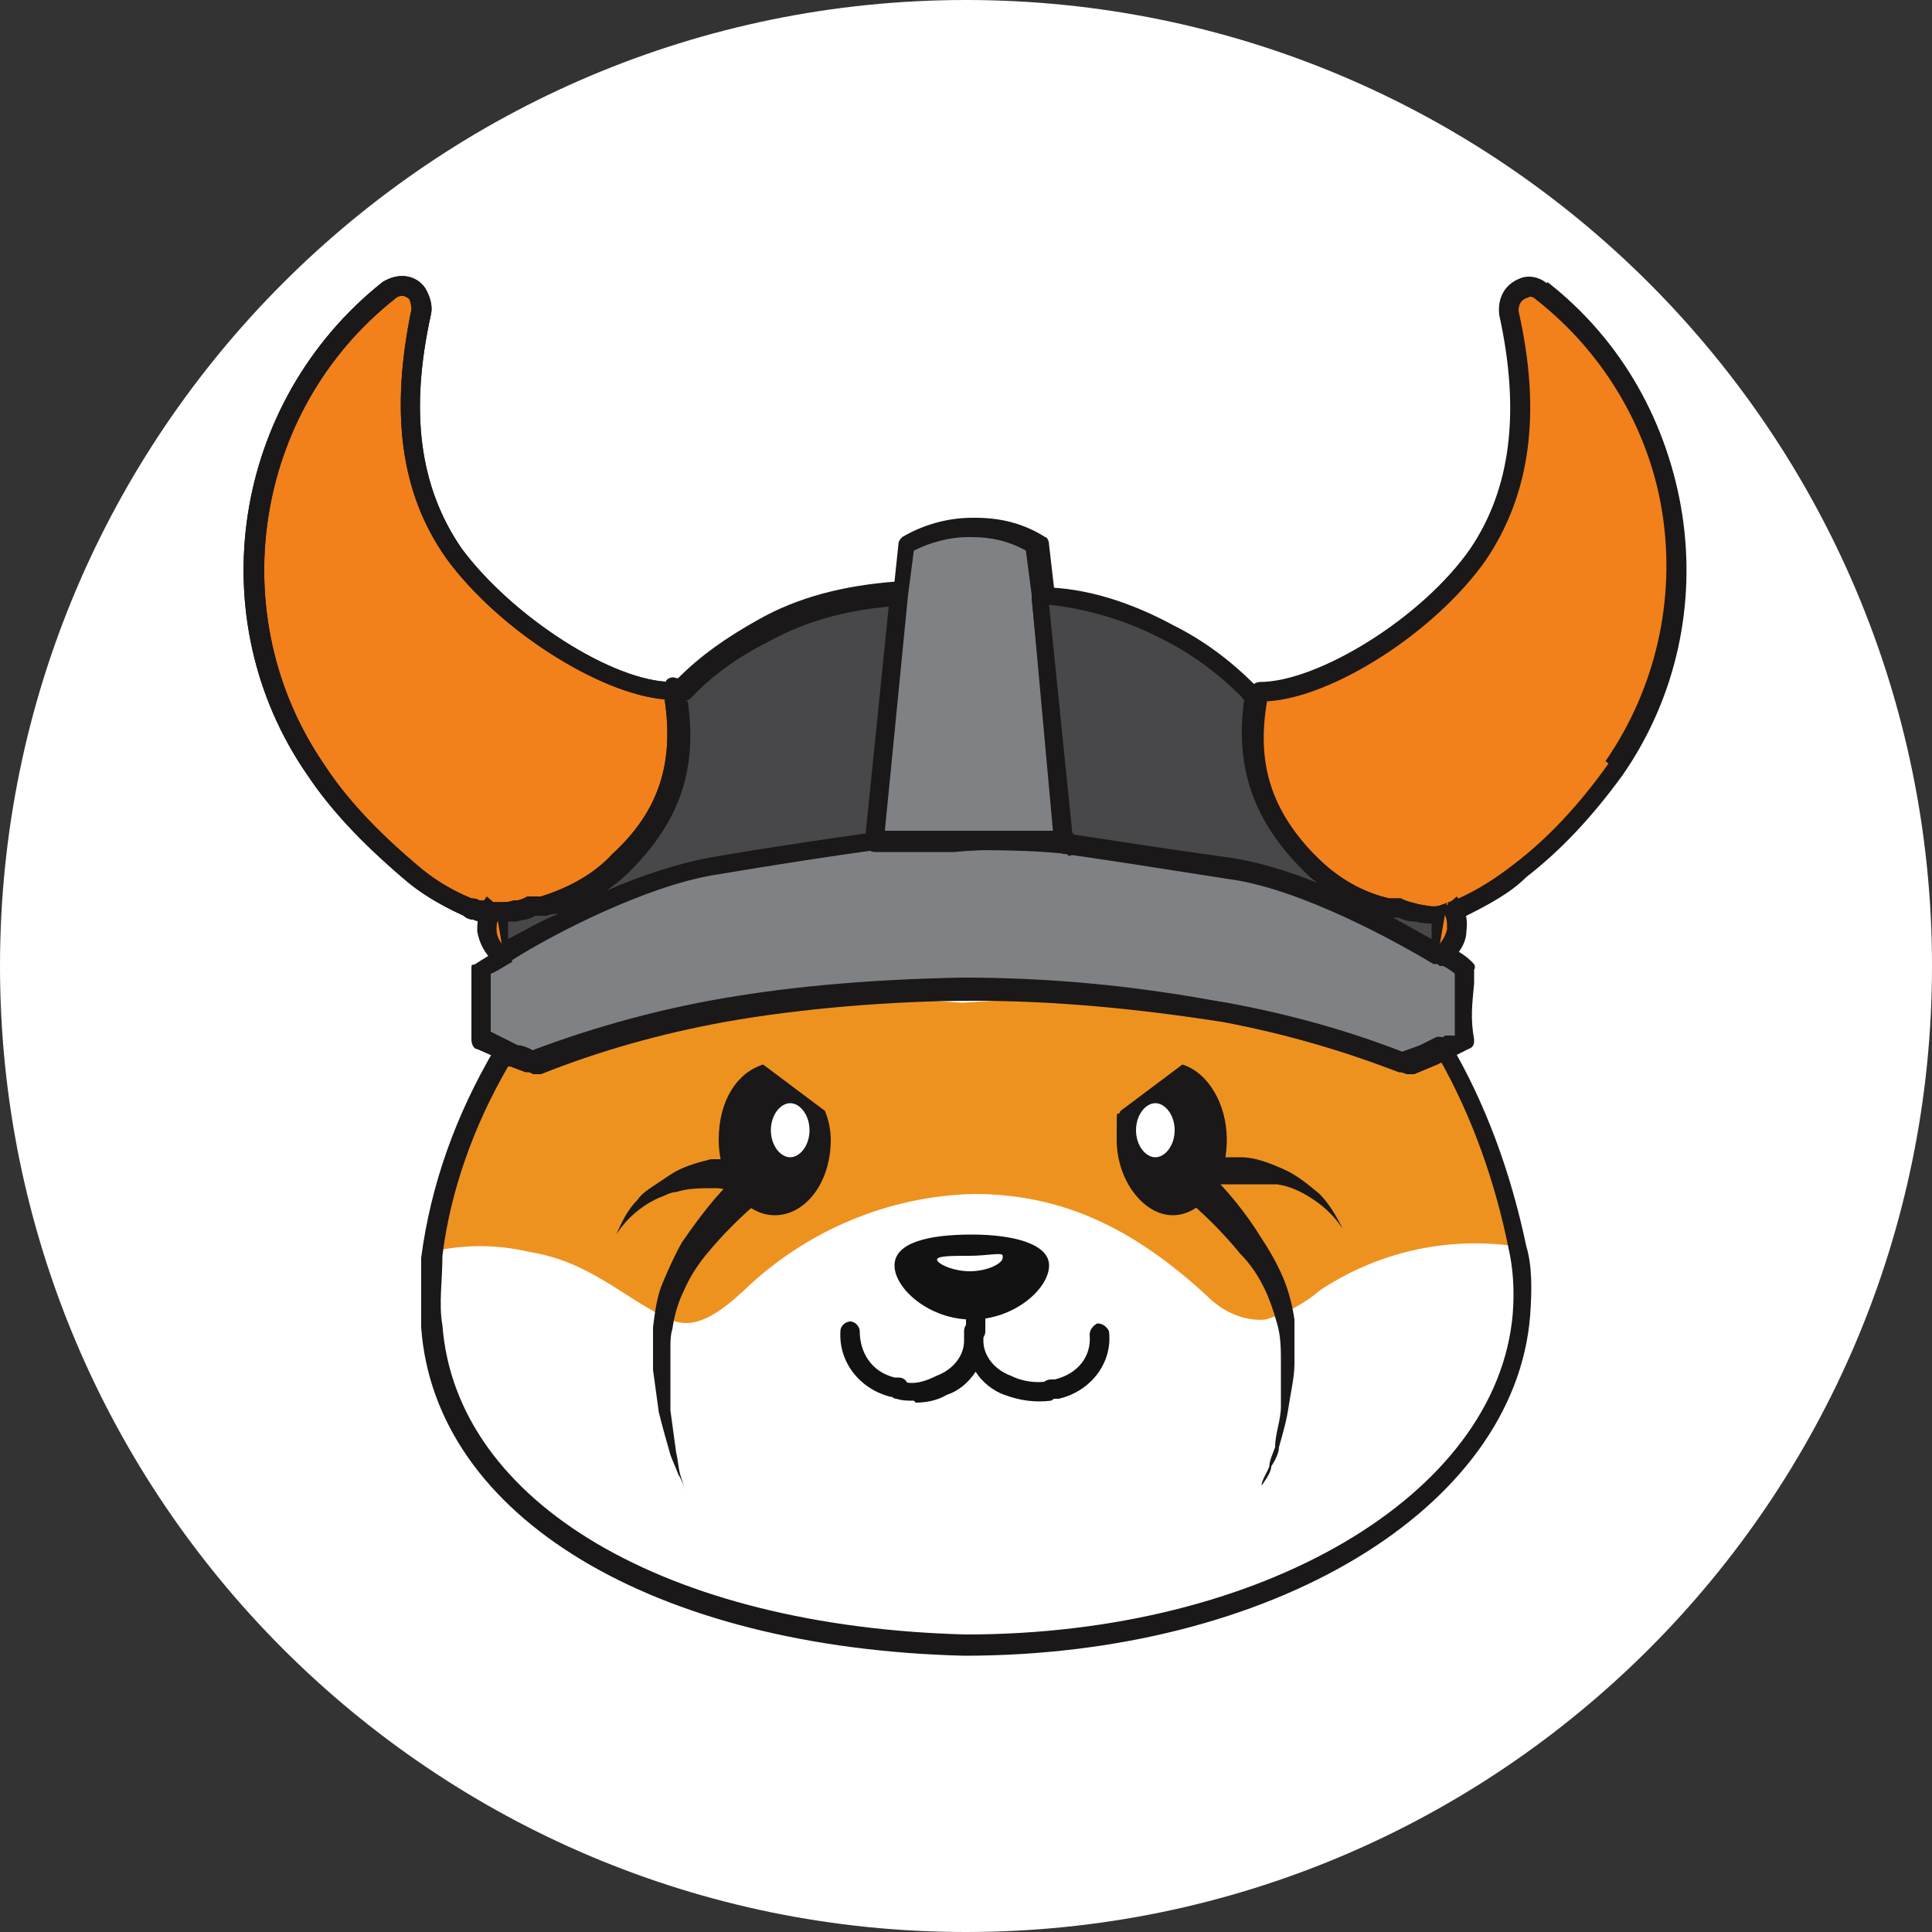 <?xml version="1.0" encoding="UTF-8"?>
<svg id="Layer_1" data-name="Layer 1" xmlns="http://www.w3.org/2000/svg" version="1.1" viewBox="0 0 100 100">
  <rect x="0" y="0" width="100" height="100" fill="#333333" stroke="none"/>
  <defs>
    <style>
      .cls-1 {
        fill: #48474a;
      }

      .cls-1, .cls-2, .cls-3, .cls-4, .cls-5, .cls-6, .cls-7 {
        stroke-width: 0px;
      }

      .cls-2 {
        fill: #808184;
      }

      .cls-3 {
        fill: #1a1818;
      }

      .cls-4 {
        fill: #f2801b;
      }

      .cls-5 {
        fill: #121212;
      }

      .cls-6 {
        fill: #ee921f;
      }

      .cls-7 {
        fill: #fff;
      }
    </style>
  </defs>
  <path class="cls-7" d="M50,0h0C77.6,0,100,22.4,100,50h0c0,27.6-22.4,50-50,50h0C22.4,100,0,77.6,0,50h0C0,22.4,22.4,0,50,0Z"/>
  <g id="Layer_2" data-name="Layer 2">
    <g id="Layer_4" data-name="Layer 4">
      <path class="cls-6" d="M78.7,68c-.8,9.5-12,17.5-28.8,17.1h0c-15.8-.4-26.9-7-27.7-16.5-.1-1.2,0-2.4.1-3.7.5-3.7,1.8-7.2,3.7-10.4l1.2.5c3.1-1.2,6.3-2.1,9.6-2.7,4.3-.6,8.7-.7,13-.4h0c4.3-.3,8.7-.2,13,.4,3.3.6,6.5,1.5,9.6,2.7l1.2-.5.8-.4c1.9,3.2,3.2,6.7,3.9,10.4.2,1.1.3,2.3.2,3.4"/>
      <path class="cls-7" d="M78.7,68c-.8,9.4-11.9,17.1-28.8,17h0c-15.8-.4-26.9-7-27.7-16.5-.1-1.2,0-2.4.1-3.7,1.7-.4,3.4-.4,5.1,0,3.2.5,5,2.5,7.3,3.5,1.3.6,2.6-.4,3.8-1.5,3.2-3.1,7.5-4.9,11.9-5,4.5,0,8.2,1.7,12.1,5.3.8.8,1.9,1.3,3,1.2,1-.3,2-.8,2.8-1.5,3-2,6.6-2.8,10.1-2.3.3,1.3.4,2.4.3,3.6"/>
      <path class="cls-4" d="M32.1,44.6c-1.1,1.1-2.5,1.9-4,2.2h-.6c-.6.3-1.2.4-1.9.4h-.4c-.3,0-.7-.2-1-.3-1.1-.5-2.1-1.1-3-1.9-1.8-1.5-3.5-3.2-4.8-5.2-5.5-8-3.8-18.8,3.8-24.8.5-.3,1.1-.3,1.5.2.2.3.3.6.2.9-.7,3.2-1.3,8.2,1.7,12.5,2.6,3.6,8,7.1,11.3,7.1.7,4-.4,6.7-2.8,8.9"/>
      <path class="cls-3" d="M25.6,47.7h-.4c0,0-.1,0-.2,0-.1,0-.3,0-.5-.1-.2,0-.4-.1-.5-.2-1.3-.6-2.3-1.2-3.2-2-2.1-1.8-3.7-3.5-4.9-5.3-5.6-8.1-3.9-19.3,3.9-25.5.8-.5,1.7-.4,2.2.3.3.5.4,1,.3,1.4-1.1,5-.6,8.9,1.6,12.1,2.6,3.5,7.8,6.9,10.9,6.9s.5.2.5.4c.7,3.9-.3,6.9-2.9,9.3-1.2,1.2-2.7,2-4.2,2.3h-.6c-.6.3-1.2.4-2,.4ZM25.3,46.7h.3c.6,0,1.2,0,1.7-.3h.7c1.3-.4,2.7-1.1,3.7-2.2,0,0,0,0,0,0,2.4-2.2,3.2-4.7,2.7-8-3.4-.3-8.6-3.6-11.3-7.3-2.4-3.4-2.9-7.6-1.8-12.9,0,0,0-.2-.1-.5-.3-.3-.6-.2-.8,0-7.3,5.8-8.9,16.4-3.6,24.1,1.1,1.7,2.7,3.4,4.7,5.1.8.7,1.7,1.3,2.9,1.8,0,0,.3,0,.4.1.2,0,.3,0,.4.1Z"/>
      <path class="cls-1" d="M46.5,30.8l-1.3,12.8h0c-2,.3-4.7.7-8.4,1.3-3.4.5-8,2.9-10.7,4.5l-.3-2.1c.6,0,1.3-.2,1.9-.3h.6c1.5-.4,2.9-1.2,4-2.3,2.3-2.3,3.5-4.9,2.7-9h.4c1.2-1.2,2.6-2.2,4.2-3,2.1-1.2,4.5-1.8,7-1.9"/>
      <path class="cls-3" d="M26,49.9c0,0-.1,0-.2,0-.2,0-.3-.2-.3-.4l-.3-2.1c0-.3.1-.5.4-.6.3,0,.6-.1,1-.2.3,0,.6,0,.9-.1h.6c1.3-.4,2.7-1.1,3.7-2.2,2.5-2.5,3.2-5,2.6-8.6,0-.2,0-.3.1-.5.1-.1.3-.2.5-.1h.1c1.2-1.2,2.5-2.1,4.1-3,2.1-1.2,4.5-1.8,7.2-2,.1,0,.3,0,.4.2,0,.1.1.2.1.4l-1.3,12.8c0,.3-.2.4-.5.4h-.5c-1.9.4-4.5.7-7.9,1.3-3.6.5-8.6,3.3-10.5,4.4,0,0-.2,0-.3,0ZM26.3,47.7v.9c.8-.4,1.6-.9,2.6-1.3-.2,0-.4,0-.6.1h-.6c-.3.2-.6.2-1,.3-.2,0-.3,0-.5,0ZM35.6,36.3c.5,3.5-.4,6.2-3,8.8-.4.4-.8.7-1.2,1,1.8-.8,3.7-1.4,5.3-1.7,3.4-.6,6-.9,7.9-1.2h.2s1.2-11.8,1.2-11.8c-2.3.2-4.4.8-6.2,1.8-1.6.8-3,1.8-4.1,3,0,0-.1,0-.2.1Z"/>
      <path class="cls-2" d="M75.7,53.8l-.8.4h0l-.8.4-1.2.5c-3.1-1.2-6.3-2.1-9.6-2.7-4.3-.8-8.6-1.2-13-1.2h0c-4.4,0-8.7.3-13,1.2-3.3.6-6.5,1.5-9.6,2.7-.4-.2-.8-.4-1.2-.5l-1.7-.8c.1-1.4,0-2.2,0-3.6.3-.2.8-.5,1.3-.8h.1c2.6-1.7,7.2-4,10.6-4.6,3.7-.6,6.3-1,8.4-1.3,1.3-.1,2.7-.1,4.1-.1,2.1,0,4,0,5.9.1,2,.3,4.7.7,8.5,1.3,3.5.5,8.1,2.9,10.8,4.5h0c.5.3.9.5,1.2.8,0,1.5-.2,2.3,0,3.7"/>
      <path class="cls-3" d="M73,55.6c0,0-.1,0-.2,0-3.1-1.2-6.3-2.1-9.5-2.7-4.5-.7-8.7-1.1-12.9-1.1s-9,.4-12.9,1.1c-3.3.6-6.5,1.5-9.5,2.7-.1,0-.3,0-.4,0-.4-.2-.8-.4-1.1-.5l-1.8-.8c-.2,0-.3-.3-.3-.5,0-.9,0-1.5,0-2.2,0-.4,0-.8,0-1.3s0-.3.2-.4c.3-.2.8-.5,1.3-.8h0c0,0,0,0,0-.1,2.3-1.4,7.1-3.9,10.8-4.6,3.5-.6,6.2-1,8.4-1.3,1.4-.1,2.8-.1,4.2-.1,2.1,0,4,0,5.9.1h.9c1.9.4,4.4.8,7.7,1.3,3.8.5,8.8,3.3,10.9,4.5,0,0,.2,0,.2,0l.3.2c.4.2.7.4,1,.7.1.1.2.2.1.4v.7c-.1,1.1-.2,1.8,0,2.9,0,.2,0,.4-.3.5l-1.6.8-1.2.5c0,0-.1,0-.2,0ZM50.4,50.8c4.2,0,8.5.4,13.1,1.1,3.3.6,6.5,1.5,9.5,2.7l1-.4,1.3-.6c0-1,0-1.7,0-2.7v-.5c-.1-.1-.4-.3-.6-.4h-.2c0-.1-.2-.1-.2-.2-2-1.2-6.9-3.9-10.6-4.4-3.3-.5-5.8-.9-7.7-1.2h-.8c-1.8-.2-3.7-.2-5.8-.2s-2.8,0-4.1,0c-2.2.3-4.8.7-8.4,1.3-3.5.6-8.2,3-10.4,4.4h0c0,0,0,.1,0,.1-.4.2-.8.5-1.1.6,0,.4,0,.7,0,1,0,.6,0,1.2,0,2l1.4.7c.3,0,.7.2,1,.4,3.1-1.2,6.2-2.1,9.5-2.6,4-.7,8.3-1.1,13.1-1.1Z"/>
      <path class="cls-2" d="M55.2,43.6c-1.8-.1-3.8-.2-5.9-.1-1.4,0-2.8.1-4.1.1h0l1.3-12.8.3-2.6c1-.6,2.2-.9,3.3-.9h.2c1.2,0,2.3.3,3.3.9l.3,2.6h0c0,.1,1.2,12.8,1.2,12.8Z"/>
      <path class="cls-3" d="M55.2,44.1s0,0,0,0c-1.9-.1-3.8-.2-5.8,0-.7,0-1.4,0-2.1,0-.6,0-1.3,0-1.9,0,0,0,0,0,0,0h-.1c-.3,0-.5-.2-.5-.5s0-.2.1-.3l1.6-15.1c0-.2.1-.3.2-.4,1-.6,2.3-1,3.6-1h.2c1.3,0,2.5.3,3.6,1,.1,0,.2.2.2.4l.3,2.6s0,.1,0,.2l1.2,12.7c0,.1,0,.3-.1.4,0,0-.2.2-.4.2ZM47.3,28.5l-.3,2.3-1.2,12.2c.4,0,.9,0,1.3,0,.7,0,1.4,0,2.1,0,1.8,0,3.6,0,5.3,0l-1.1-12.1s0-.1,0-.1l-.3-2.3c-.9-.5-1.8-.7-2.8-.7h-.2c-1,0-2,.3-2.8.7Z"/>
      <path class="cls-3" d="M75,54.7c-.1,0-.3,0-.4-.2,0,0,0,0-.1-.2,0,0,0-.1,0-.2s0-.1,0-.2c0,0,0-.1.1-.2,0,0,.1,0,.2-.1.1,0,.3,0,.4,0,0,0,.1,0,.2.1,0,0,0,0,.1.2,0,0,0,.1,0,.2s0,.1,0,.2c0,0,0,.1-.1.2,0,0,0,0-.2.1,0,0-.1,0-.2,0Z"/>
      <path class="cls-3" d="M49.9,85.7c-16.1-.4-27.4-7.2-28.1-17,0-1.2,0-2.4,0-3.6h0c.5-3.8,1.8-7.4,3.8-10.8.1-.2.4-.3.6-.2l1,.4c3.1-1.2,6.3-2.1,9.5-2.7,3.8-.7,8-1.1,13.1-1.2,4.5,0,8.7.4,13.1,1.2,3.2.6,6.4,1.5,9.5,2.7l1.1-.4.8-.4c.2-.1.5,0,.7.2,1.9,3.2,3.2,6.8,4,10.6.3,1,.3,2.2.2,3.6-.8,10-13.4,17.6-29.3,17.6ZM26.3,55.2c-1.8,3.1-3,6.5-3.4,9.8h0c0,1.3-.2,2.5,0,3.6.7,9.2,11.6,15.6,27.1,16,15.3,0,27.5-7.2,28.3-16.6h0c.1-1.3,0-2.4-.2-3.3-.7-3.5-1.9-6.9-3.6-9.9l-.4.2-1.3.5c-.1,0-.2,0-.4,0-3.1-1.2-6.3-2.1-9.5-2.7-4.3-.8-8.5-1.2-12.9-1.2-5.1.1-9.2.5-12.9,1.2-3.3.6-6.5,1.5-9.5,2.7-.1,0-.3,0-.4,0l-.8-.3Z"/>
      <path class="cls-4" d="M83.6,39.8c-1.4,1.9-3,3.7-4.9,5.2-.9.8-1.9,1.4-3,1.9l-.5.2h-.3c-.7.3-1.1,0-2.4-.1h-.6c-1.5-.4-2.9-1.2-4-2.3-2.3-2.3-3.5-4.9-2.7-9,3.2.1,8.7-3.4,11.3-7.1,2.9-4.3,2.3-9.3,1.6-12.5,0-.6.2-1.1.8-1.3.3,0,.7,0,.9.2,7.6,6,9.3,16.9,3.8,24.8"/>
      <path class="cls-3" d="M74.3,47.8c-.3,0-.6,0-1-.1-.2,0-.5,0-.9-.2h-.6c-1.6-.4-3.1-1.2-4.3-2.4-2.7-2.7-3.6-5.6-2.8-9.4,0-.2.3-.4.5-.4,3,0,8.4-3.3,10.9-6.9,2.1-3.1,2.6-7.1,1.5-12.1-.1-.9.3-1.6,1.1-1.9.5-.2,1.1,0,1.4.3,7.8,6.1,9.5,17.3,3.9,25.4,0,0,0,0,0,0-1.6,2.2-3.2,3.9-5,5.3-.8.8-1.9,1.4-3.1,2l-.8.3c-.3,0-.5.1-.7.1ZM65.6,36.2c-.6,3.3.2,5.8,2.6,8.2,1.1,1.1,2.4,1.8,3.7,2.1h.6c.4.2.6.2.9.3.6.1.9.2,1.3,0l.8-.3c1.1-.5,2-1.1,2.9-1.8,1.7-1.3,3.3-3,4.8-5.1,5.3-7.7,3.7-18.3-3.7-24.1-.1-.1-.3-.2-.4-.1-.4.1-.5.4-.5.7,1.2,5.3.6,9.5-1.7,12.9-2.6,3.7-7.9,7.1-11.3,7.3Z"/>
      <path class="cls-1" d="M74.8,47.2l-.4,2.2c-2.7-1.6-7.3-4-10.8-4.5-3.8-.6-6.4-1-8.5-1.3l-1.3-12.8c2.3.1,4.6.8,6.7,1.9,1.6.8,3,1.9,4.2,3.1h.4c-.8,3.9.4,6.6,2.7,8.9,1.1,1.1,2.5,1.9,4,2.2,0,0,.5.2.6.2.8.3,1.6.3,2.4,0"/>
      <path class="cls-3" d="M74.5,49.9c0,0-.2,0-.3,0-2-1.2-6.9-3.9-10.6-4.4-3.8-.6-6.4-1-8.5-1.3-.2,0-.4-.2-.4-.4l-1.3-12.8c0-.1,0-.3.1-.4,0-.1.2-.2.4-.2,2.3,0,4.7.8,6.9,2,1.4.7,2.8,1.7,4.1,3h.1c.2,0,.3,0,.5,0,.1.1.2.3.1.5-.7,3.4,0,6.1,2.6,8.5,1.1,1.1,2.4,1.8,3.7,2.1h.6c.4.2.6.2.9.3.6.1.9.2,1.3,0,.2,0,.3,0,.5.1.1.1.2.3.2.5l-.4,2.2c0,.2-.1.3-.3.4,0,0-.1,0-.2,0ZM71.9,47.4c.8.4,1.6.9,2.2,1.2v-.8c-.2,0-.5,0-.8-.1-.2,0-.5,0-.9-.2h-.5ZM55.6,43.2c2,.3,4.5.7,8.1,1.2,1.4.2,3,.7,4.5,1.3-.3-.2-.5-.4-.8-.7-2.5-2.5-3.5-5.3-3-8.8,0,0-.1,0-.1-.1-1.3-1.3-2.7-2.3-4.1-3-1.9-1-4-1.6-5.9-1.8l1.2,11.8Z"/>
      <rect class="cls-3" x="53.5" y="30.3" width=".4" height="1"/>
      <path class="cls-4" d="M74.9,46.7c.7.8.5,2-.3,2.7l-.2.2"/>
      <path class="cls-3" d="M74.8,50l-.7-.7.2-.2c.3-.3.5-.6.6-1,0-.4,0-.7-.3-1l.8-.7c.4.5.6,1.1.5,1.8,0,.6-.4,1.2-.9,1.6l-.2.2Z"/>
      <path class="cls-4" d="M25.6,46.7c-.7.8-.5,2,.3,2.7q.1,0,.2.2"/>
      <path class="cls-3" d="M25.8,50l-.2-.2c-.5-.4-.8-1-.9-1.6,0-.7.1-1.3.5-1.8l.8.7c-.2.3-.3.6-.3,1,0,.4.2.7.5,1l.2.2-.7.7Z"/>
      <path class="cls-5" d="M47.3,72.5c-.3,0-.6,0-.9-.1-.3,0-.4-.4-.3-.6,0-.3.4-.4.6-.3.6.2,1.2,0,1.8-.3.8-.3,1.4-1,1.4-1.8,0-.2,0-.3,0-.5,0-.3.2-.5.5-.5h0c.3,0,.5.2.5.5,0,.2,0,.3,0,.5,0,.8.6,1.5,1.4,1.8.6.3,1.3.4,1.9.3.3,0,.5.2.6.4s-.2.5-.4.6c-.8.1-1.6,0-2.4-.3-.6-.2-1.2-.7-1.5-1.2-.4.6-.9,1-1.5,1.2-.5.3-1.1.4-1.6.4Z"/>
      <path class="cls-5" d="M54.3,65.5c0,1.2-1.8,2.8-4,2.8s-4-1.6-4-2.8,1.8-1.6,4-1.6,4,.5,4,1.6"/>
      <path class="cls-7" d="M51.9,65.1c0,.3-.8.7-1.7.7s-1.7-.4-1.7-.6.8-.2,1.7-.2,1.7-.2,1.7,0"/>
      <path class="cls-5" d="M46.5,72.3h-.3s0,0-.1,0c-1.6-.4-2.7-1.8-2.6-3.4,0-.3.3-.5.5-.5.3,0,.5.3.5.5,0,1.1.6,2.1,1.8,2.4h.2c.3,0,.5.2.5.5s-.2.5-.5.5Z"/>
      <path class="cls-5" d="M50.5,69.4c-.3,0-.5-.2-.5-.5v-1.4c0-.3.2-.5.5-.5s.5.2.5.5v1.4c0,.3-.2.5-.5.5Z"/>
      <path class="cls-5" d="M54.7,72.4h-.3c-.3,0-.5-.2-.5-.5s.2-.5.5-.5h.2c1.2-.3,1.9-1.2,1.8-2.3,0-.3.2-.5.4-.6.3,0,.5.2.6.4.2,1.6-.9,3.1-2.6,3.5,0,0,0,0-.1,0Z"/>
      <path class="cls-3" d="M83.9,40l-.8-.6c5.3-7.7,3.8-18.2-3.6-24l.6-.8c7.8,6.1,9.4,17.3,3.8,25.4Z"/>
      <path class="cls-3" d="M25.6,47.7h-.4c0,0-.1,0-.2,0-.1,0-.3,0-.5-.1-.2,0-.4-.1-.5-.2-1.3-.6-2.3-1.2-3.2-2-2.1-1.8-3.7-3.5-4.9-5.3-5.6-8.1-3.9-19.3,3.9-25.5.8-.5,1.7-.4,2.2.3.3.5.4,1,.3,1.4-1.1,5-.6,8.9,1.6,12.1,2.6,3.5,7.8,6.9,10.9,6.9s.5.2.5.4c.7,3.9-.3,6.9-2.9,9.3-1.2,1.2-2.7,2-4.2,2.3h-.6c-.6.3-1.2.4-2,.4ZM25.3,46.7h.3c.6,0,1.2,0,1.7-.3h.7c1.3-.4,2.7-1.1,3.7-2.2,0,0,0,0,0,0,2.4-2.2,3.2-4.7,2.7-8-3.4-.3-8.6-3.6-11.3-7.3-2.4-3.4-2.9-7.6-1.8-12.9,0,0,0-.2-.1-.5-.3-.3-.6-.2-.8,0-7.3,5.8-8.9,16.4-3.6,24.1,1.1,1.7,2.7,3.4,4.7,5.1.8.7,1.7,1.3,2.9,1.8,0,0,.3,0,.4.1.2,0,.3,0,.4.1Z"/>
      <path class="cls-3" d="M43,59c0,2.2-1.3,3.9-2.9,3.9s-2.9-1.8-2.9-3.9,1-3.5,2.3-3.9l3.2,2.4c.2.5.3,1,.3,1.5Z"/>
      <path class="cls-7" d="M41.9,58.5c0,.8-.5,1.4-1,1.4s-1-.6-1-1.4.5-1.4,1-1.4,1,.6,1,1.4"/>
      <path class="cls-3" d="M39.5,62c-1.1.9-2.1,1.9-3,3-.4.5-.8,1.1-1.1,1.8-.3.6-.5,1.3-.6,2-.1.3-.1.7-.1,1v3.2c.1.7.2,1.5.3,2.2.1.4.1.7.2,1.1.1.3.2.7.4,1-.2-.3-.3-.7-.5-1-.1-.3-.3-.7-.4-1-.2-.7-.4-1.4-.6-2.2-.1-.7-.2-1.5-.3-2.2v-2.2c.1-.8.2-1.6.5-2.3s.6-1.4,1-2.1c.9-1.3,1.8-2.5,2.9-3.5.4-.3.9-.3,1.3,0,.3.2.4.8,0,1.2h0Z"/>
      <path class="cls-3" d="M38.8,61.7h-1c-.3-.2-.6-.2-.9-.2-.6,0-1.3,0-1.9.2-.3,0-.6.2-.9.3-.9.4-1.7,1.1-2.2,1.9.3-.7.6-1.3,1.1-1.8.2-.3.5-.5.8-.7s.6-.4.9-.6c.6-.4,1.3-.6,2.1-.8.4,0,.7,0,1.1,0h1s.1,0,0,0c.5,0,.9.4,1,.9s-.5.9-1.1.9c.1,0,0,0,0,0"/>
      <path class="cls-3" d="M63.5,59c0,2.2-1.3,3.9-2.8,3.9s-2.9-1.8-2.9-3.9,0-1,.2-1.5l3.2-2.4c1.3.4,2.3,2,2.3,3.9Z"/>
      <path class="cls-7" d="M58.8,58.5c0,.8.5,1.4,1,1.4s1-.6,1-1.4-.5-1.4-1-1.4-1,.6-1,1.4"/>
      <path class="cls-3" d="M62.5,60.6c1.1,1.1,2,2.2,2.8,3.5.4.6.8,1.3,1.1,2s.5,1.5.6,2.2c0,.8,0,1.5,0,2.3,0,.7-.2,1.5-.3,2.2s-.3,1.4-.5,2.1c0,.3-.2.7-.4,1,0,.3-.3.7-.5,1,0-.3.3-.7.4-1,0-.3.2-.7.3-1,0-.7.3-1.4.3-2.1,0-.7,0-1.4,0-2.2s0-1.4-.2-2.1c-.2-.7-.4-1.3-.7-1.9-.3-.6-.7-1.2-1.2-1.7-.9-1.1-1.9-2.1-3-3h0c-.4-.4-.4-.9,0-1.3.3-.3.8-.4,1.2,0h0"/>
      <path class="cls-3" d="M61.9,59.9h1.1c.4,0,.8,0,1.2,0,.8,0,1.5.3,2.2.6s1.3.8,1.9,1.3c.5.5.9,1.2,1.2,1.8-.4-.6-.9-1.1-1.5-1.5s-1.2-.7-1.9-.8c-.7,0-1.4,0-2.1,0s-.7,0-1,0h-.5c0,0-.2,0-.2,0h-.3c-.5,0-1-.3-1-.8,0-.5.3-1,.8-1h.2"/>
    </g>
  </g>
</svg>